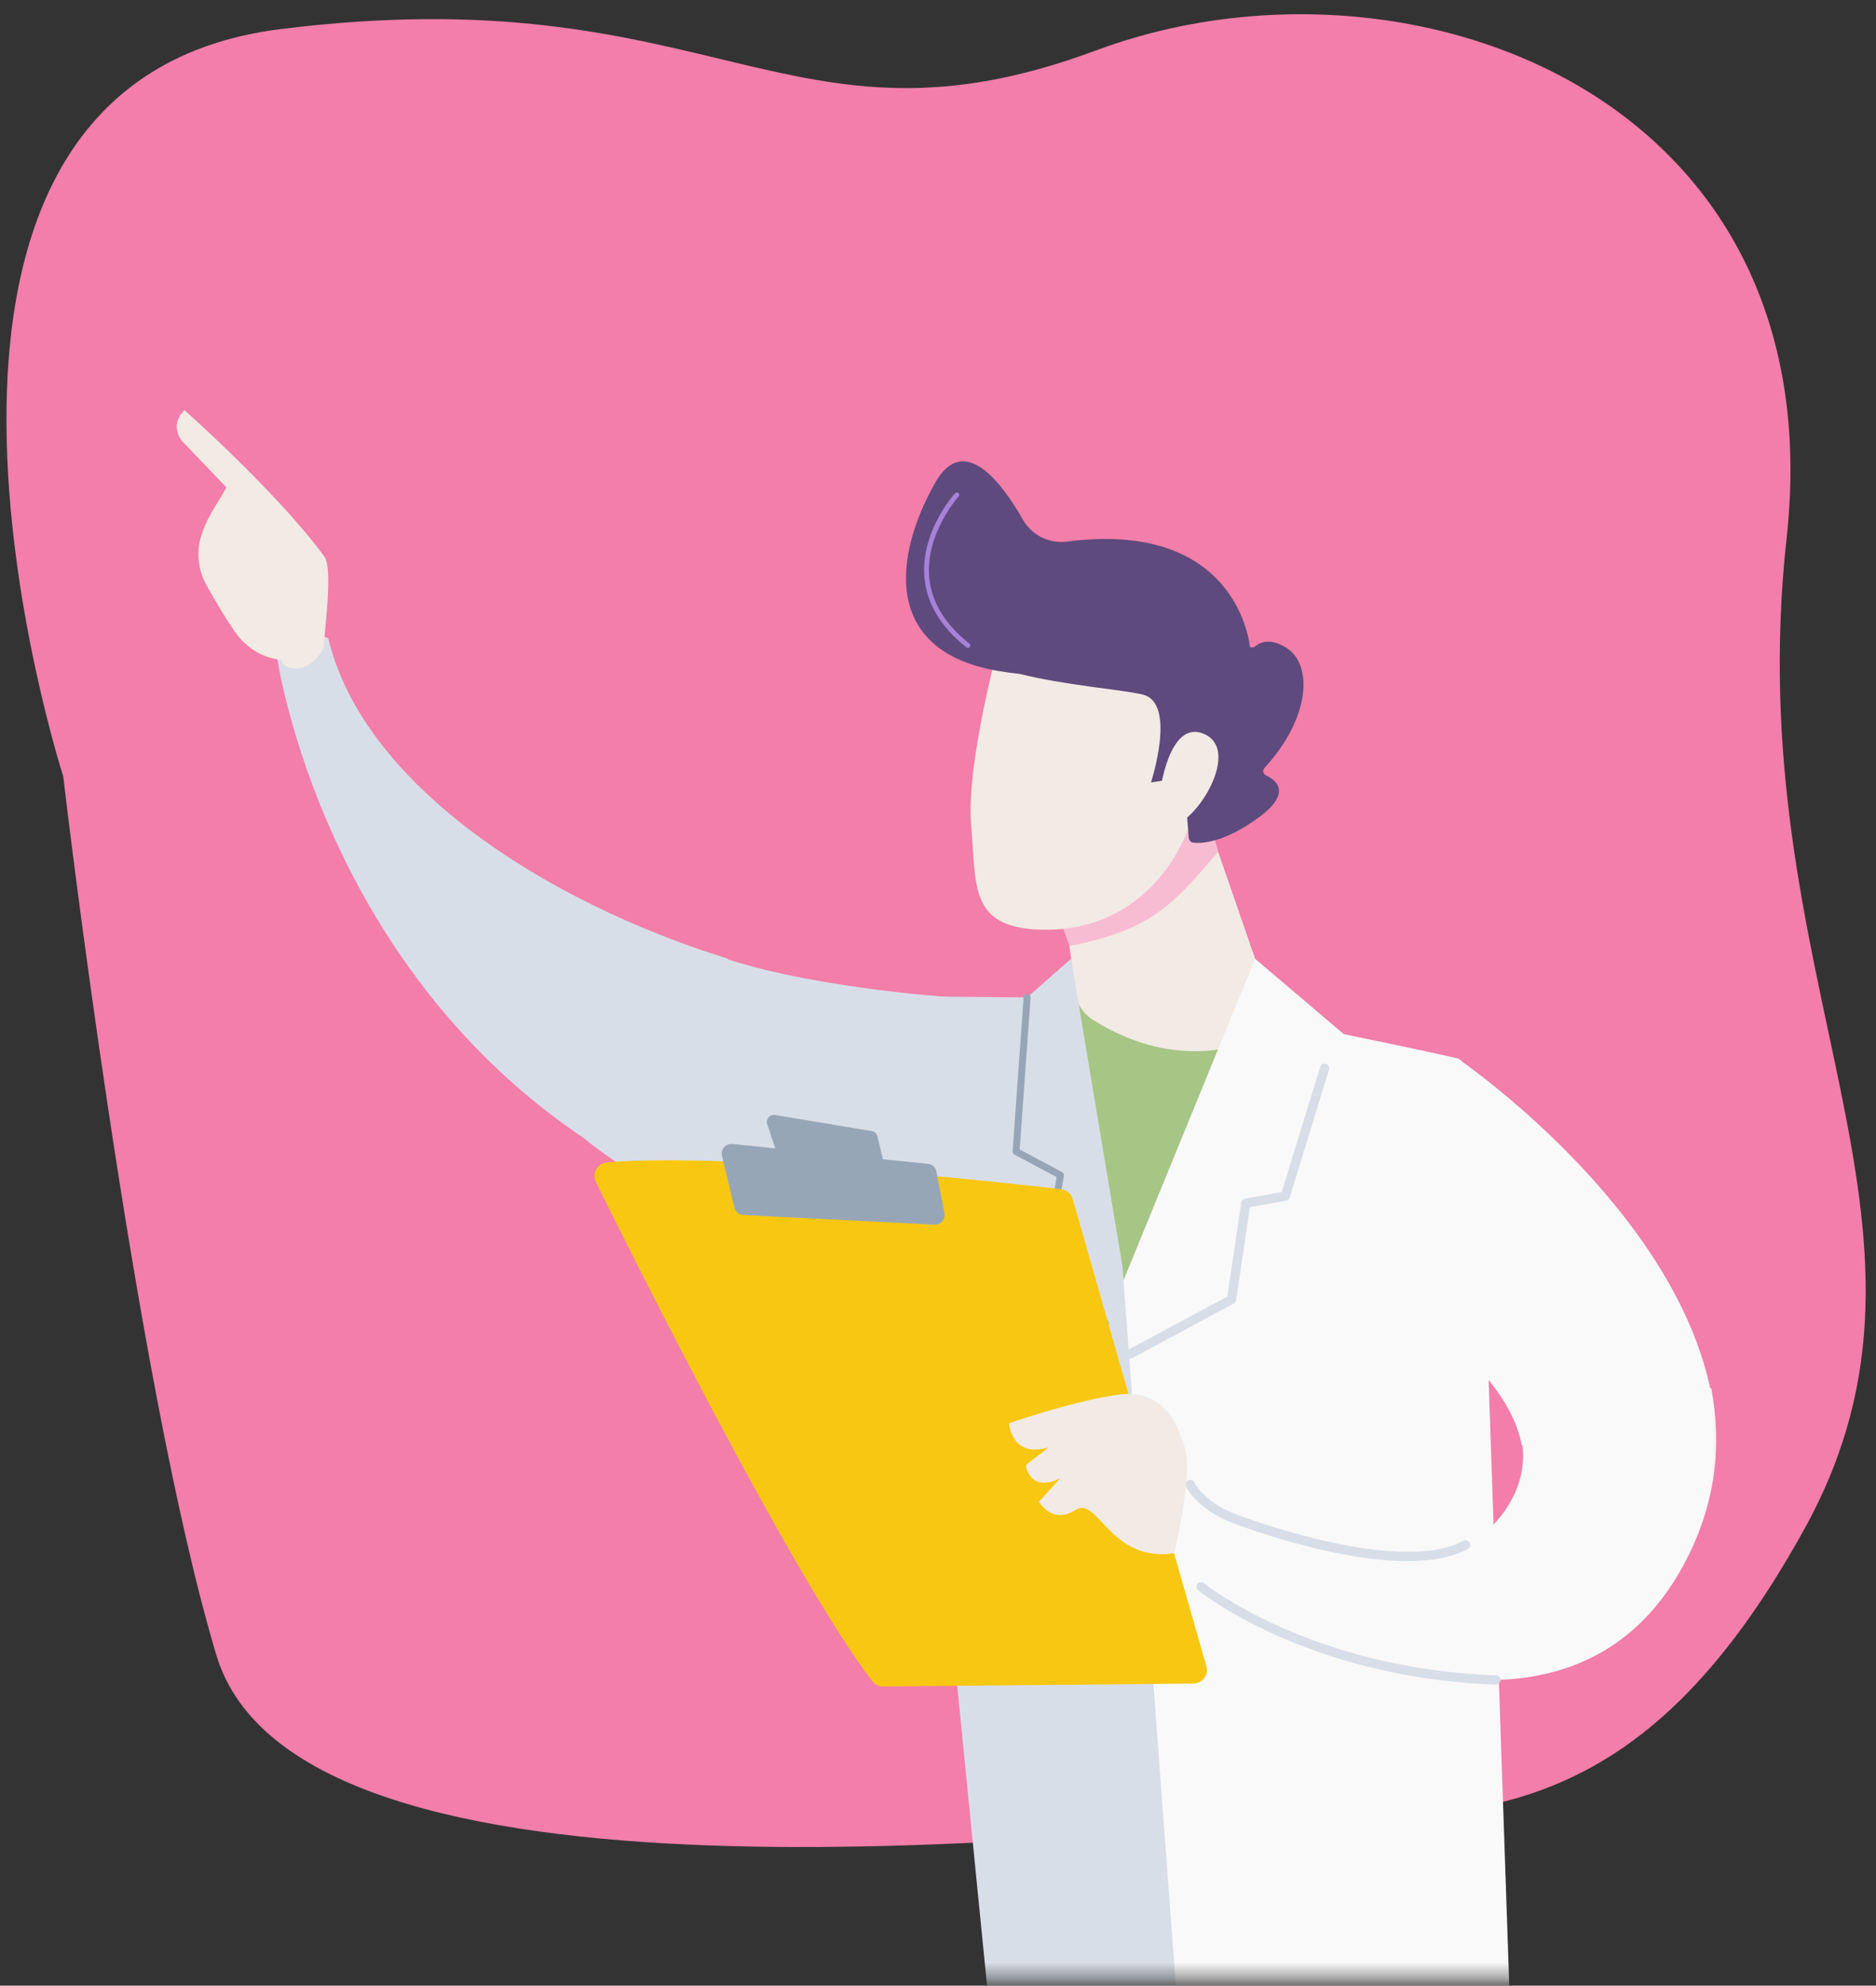 <svg width="121" height="128" viewBox="0 0 121 128" fill="none" xmlns="http://www.w3.org/2000/svg">
<rect x="0" y="0" width="121" height="128" fill="#333333" stroke="none"/>
<path d="M115.236 34.675C118.397 5.88 90.481 -4.123 70.691 3.249C50.74 10.682 46.115 -1.639 18.061 1.881C-10.345 5.446 4.077 50.036 4.077 50.036C4.077 50.036 8.597 88.81 13.952 106.682C19.278 124.458 70.257 118.027 82.659 117.497C94.989 116.969 105.703 117.987 116.431 98.469C127.139 78.987 112.085 63.373 115.236 34.675Z" fill="#F27EA9"/>
<mask id="mask0_9805_1601" style="mask-type:luminance" maskUnits="userSpaceOnUse" x="5" y="20" width="108" height="108">
<path d="M110.887 124.507C110.887 126.199 110.055 127.583 109.038 127.583H7.734C6.717 127.583 5.885 126.199 5.885 124.507L5.055 32.792C5.153 27.273 8.062 25.29 9.825 25.407L108.808 20.989C109.756 20.947 110.672 21.554 111.343 22.667C112.014 23.781 112.383 25.305 112.359 26.881L110.887 124.507Z" fill="white"/>
</mask>
<g mask="url(#mask0_9805_1601)">
<path d="M62.649 64.437C77.714 64.185 92.672 69.398 92.672 69.398C97.163 95.992 94.79 124.605 94.79 124.605C83.127 127.71 69.971 122.707 69.971 122.707C68.032 111.592 58.988 80.308 58.988 80.308C51.627 79.381 58.002 64.515 62.649 64.437Z" fill="#A7C585"/>
<path d="M17.82 42.077C19.3 40.289 21.173 41.135 21.173 41.135C23.39 50.499 35.014 58.092 46.956 61.803C46.176 65.124 44.38 70.742 40.571 75.157C20.753 64.013 17.82 42.077 17.82 42.077Z" fill="#D8DEE8"/>
<path d="M18.18 42.531C18.025 43.024 19.818 43.773 20.873 41.76C20.91 40.795 21.497 36.661 20.921 35.875C17.85 31.689 11.896 26.441 11.896 26.441C10.89 27.433 11.719 28.409 11.719 28.409L14.607 31.418C14.003 32.509 13.266 33.431 12.921 34.751C12.659 35.751 12.819 36.82 13.324 37.73C13.831 38.643 14.523 39.83 15.177 40.76C16.415 42.518 18.18 42.531 18.18 42.531Z" fill="#F2EAE4"/>
<path d="M15.871 33.37L18.503 35.601L19.329 37.822L16.982 40.425C16.982 40.425 16.193 36.018 15.607 35.064C15.021 34.11 15.325 33.649 15.871 33.37Z" fill="#F2EAE4"/>
<path d="M88.226 82.808L94.004 68.221C94.004 68.221 108.075 77.782 110.389 89.904C107.73 90.1 102.892 90.791 98.157 93.182C97.116 87.458 88.226 82.808 88.226 82.808Z" fill="#F9F9F9"/>
<path d="M77.577 52.036L82.37 65.898C82.449 66.127 82.355 66.382 82.142 66.499C80.836 67.222 76.128 69.31 70.456 65.713C69.865 65.338 69.462 64.727 69.373 64.033L67.82 52.036L77.577 52.036Z" fill="#F2EAE4"/>
<path d="M86.674 66.661L80.954 61.803L72.398 82.693L78.638 165.702L98.119 166.285C98.257 166.289 98.39 166.236 98.487 166.138C98.585 166.041 98.637 165.907 98.632 165.769L95.912 85.91C95.912 85.91 95.838 68.653 94.004 68.221C92.17 67.79 86.674 66.661 86.674 66.661Z" fill="#F9F9F9"/>
<path d="M72.398 81.62L69.084 61.803L66.248 64.296L60.268 64.238L58.988 81.001L67.52 166.78C67.533 166.915 67.602 167.039 67.709 167.123C67.816 167.207 67.953 167.244 68.088 167.224L78.637 165.702L72.398 81.62Z" fill="#D8DEE8"/>
<path d="M61.053 64.261C61.053 64.261 51.444 63.599 45.896 61.463C39.381 73.042 37.688 73.382 37.688 73.382C37.688 73.382 45.579 80.382 58.988 81.001C72.397 81.621 61.053 64.261 61.053 64.261Z" fill="#D8DEE8"/>
<path d="M72.859 87.595C72.907 87.595 72.956 87.584 73.001 87.559L79.575 84.029C79.658 83.984 79.715 83.903 79.73 83.809L80.619 77.814L82.951 77.4C83.061 77.38 83.151 77.301 83.184 77.194L85.721 68.953C85.769 68.795 85.681 68.628 85.523 68.579C85.365 68.53 85.198 68.619 85.149 68.777L82.666 76.843L80.302 77.262C80.176 77.285 80.077 77.386 80.058 77.513L79.159 83.573L72.717 87.032C72.572 87.11 72.517 87.292 72.595 87.437C72.65 87.538 72.752 87.595 72.859 87.595Z" fill="#D8DEE8"/>
<path d="M71.297 85.542C71.335 85.542 71.373 85.532 71.408 85.512C71.516 85.451 71.553 85.314 71.492 85.206L68.055 79.18L68.62 75.788C68.636 75.693 68.59 75.598 68.505 75.553L65.77 74.097L66.471 64.312C66.48 64.189 66.387 64.081 66.263 64.072C66.12 64.056 66.032 64.157 66.023 64.28L65.311 74.211C65.305 74.3 65.351 74.383 65.429 74.425L68.151 75.874L67.599 79.185C67.591 79.236 67.6 79.288 67.625 79.333L71.102 85.428C71.143 85.501 71.219 85.542 71.297 85.542Z" fill="#97A6B7"/>
<path d="M75.912 96.106C75.912 96.106 91.71 105.035 97.04 97.411C98.147 95.828 98.412 94.255 98.139 92.755C102.874 90.364 107.712 89.672 110.371 89.476C111.069 93.131 110.7 97.017 108.552 100.945C99.215 118.026 73.821 100.002 73.821 100.002L75.912 96.106Z" fill="#F9F9F9"/>
<path d="M77.81 107.402L69.188 77.292C69.09 76.95 68.798 76.701 68.445 76.659C66.883 76.477 62.356 75.966 57.13 75.523C50.835 74.991 43.524 74.559 39.156 74.927C38.535 74.979 38.159 75.636 38.435 76.194C40.92 81.22 51.139 101.665 56.256 108.362C56.425 108.584 56.687 108.714 56.967 108.711L76.971 108.525C77.553 108.52 77.97 107.961 77.81 107.402Z" fill="#F8C711"/>
<path d="M56.236 72.913L49.984 71.871C49.651 71.816 49.379 72.134 49.484 72.454L50.103 74.33C50.157 74.493 50.3 74.611 50.47 74.634L56.486 75.437C56.797 75.479 57.053 75.196 56.982 74.891L56.599 73.253C56.557 73.077 56.414 72.943 56.236 72.913Z" fill="#97A6B7"/>
<path d="M60.916 78.205L60.401 75.523C60.35 75.254 60.128 75.05 59.855 75.023L47.229 73.742C46.804 73.698 46.464 74.088 46.564 74.503L47.367 77.846C47.431 78.113 47.664 78.306 47.938 78.32L60.276 78.941C60.678 78.962 60.992 78.6 60.916 78.205Z" fill="#97A6B7"/>
<path d="M75.727 100.127C75.727 100.127 76.928 95.188 76.443 93.436C75.959 91.684 75.02 89.431 71.891 89.932C68.763 90.433 65.072 91.751 65.072 91.751C65.072 91.751 65.258 94.033 67.636 93.296L66.162 94.438C66.162 94.438 66.372 96.265 68.381 95.289L67.01 96.802C67.01 96.802 67.872 98.303 69.35 97.34C70.828 96.377 71.536 100.722 75.727 100.127Z" fill="#F2EAE4"/>
<path d="M90.786 100.632C92.269 100.632 93.632 100.413 94.67 99.843C94.814 99.764 94.868 99.582 94.788 99.437C94.709 99.292 94.528 99.239 94.382 99.319C90.213 101.607 79.86 97.667 79.757 97.627C79.726 97.616 77.742 96.926 77.038 95.553C76.962 95.406 76.783 95.347 76.635 95.423C76.489 95.498 76.43 95.678 76.506 95.825C77.321 97.416 79.463 98.159 79.553 98.189C79.877 98.314 85.966 100.632 90.786 100.632Z" fill="#D8DEE8"/>
<path d="M96.482 108.59C96.643 108.59 96.775 108.463 96.781 108.301C96.787 108.136 96.657 107.997 96.492 107.991C84.54 107.58 77.722 102.107 77.654 102.052C77.526 101.947 77.338 101.966 77.233 102.094C77.128 102.221 77.147 102.41 77.275 102.514C77.343 102.571 84.305 108.17 96.471 108.59C96.475 108.59 96.479 108.59 96.482 108.59Z" fill="#D8DEE8"/>
<path d="M78.034 52.894L67.245 56.072L68.974 60.983C74.084 59.962 75.537 58.519 78.566 54.898L78.034 52.894Z" fill="#F8BCD2"/>
<path d="M64.474 41.314C64.474 41.314 62.294 49.237 62.637 53.182C62.979 57.128 62.499 59.789 67.139 59.929C71.78 60.07 75.271 57.269 76.779 53.075C76.779 53.075 79.156 46.603 78.078 44.246C76.999 41.89 64.474 41.314 64.474 41.314Z" fill="#F2EAE4"/>
<path d="M82.967 41.755C81.978 41.14 81.335 41.352 80.959 41.662C80.853 41.75 80.723 41.752 80.618 41.701C80.608 41.584 79.857 33.486 68.815 34.91C67.668 35.058 66.543 34.498 65.972 33.492C64.666 31.194 62.19 27.814 60.319 31.116C57.658 35.813 56.869 41.976 64.405 43.254C64.851 43.33 65.301 43.39 65.753 43.438C68.864 44.205 72.407 44.447 73.72 44.777C75.914 45.33 74.237 50.433 74.237 50.433L74.81 50.351L76.03 50.176C76.207 50.151 76.379 50.351 76.394 50.529L76.677 54.016C76.689 54.166 76.808 54.302 76.958 54.318C77.516 54.379 78.963 54.324 81.187 52.692C83.362 51.097 82.319 50.288 81.652 49.978C81.463 49.89 81.426 49.643 81.567 49.489C84.536 46.257 84.685 42.825 82.967 41.755Z" fill="#5F4A7E"/>
<path d="M74.792 51.228C74.792 51.228 75.349 46.287 77.677 47.317C80.005 48.347 77.332 52.814 75.64 53.238L74.792 51.228Z" fill="#F2EAE4"/>
<path d="M62.449 41.759C62.486 41.754 62.522 41.735 62.547 41.703C62.6 41.636 62.589 41.54 62.522 41.487C60.935 40.232 60.063 38.781 59.931 37.174C59.701 34.379 61.806 32.028 61.827 32.005C61.884 31.941 61.88 31.845 61.817 31.787C61.754 31.73 61.656 31.735 61.6 31.798C61.509 31.897 59.385 34.267 59.625 37.196C59.764 38.893 60.674 40.417 62.332 41.728C62.366 41.755 62.408 41.765 62.449 41.759Z" fill="#A682D9"/>
</g>
</svg>
